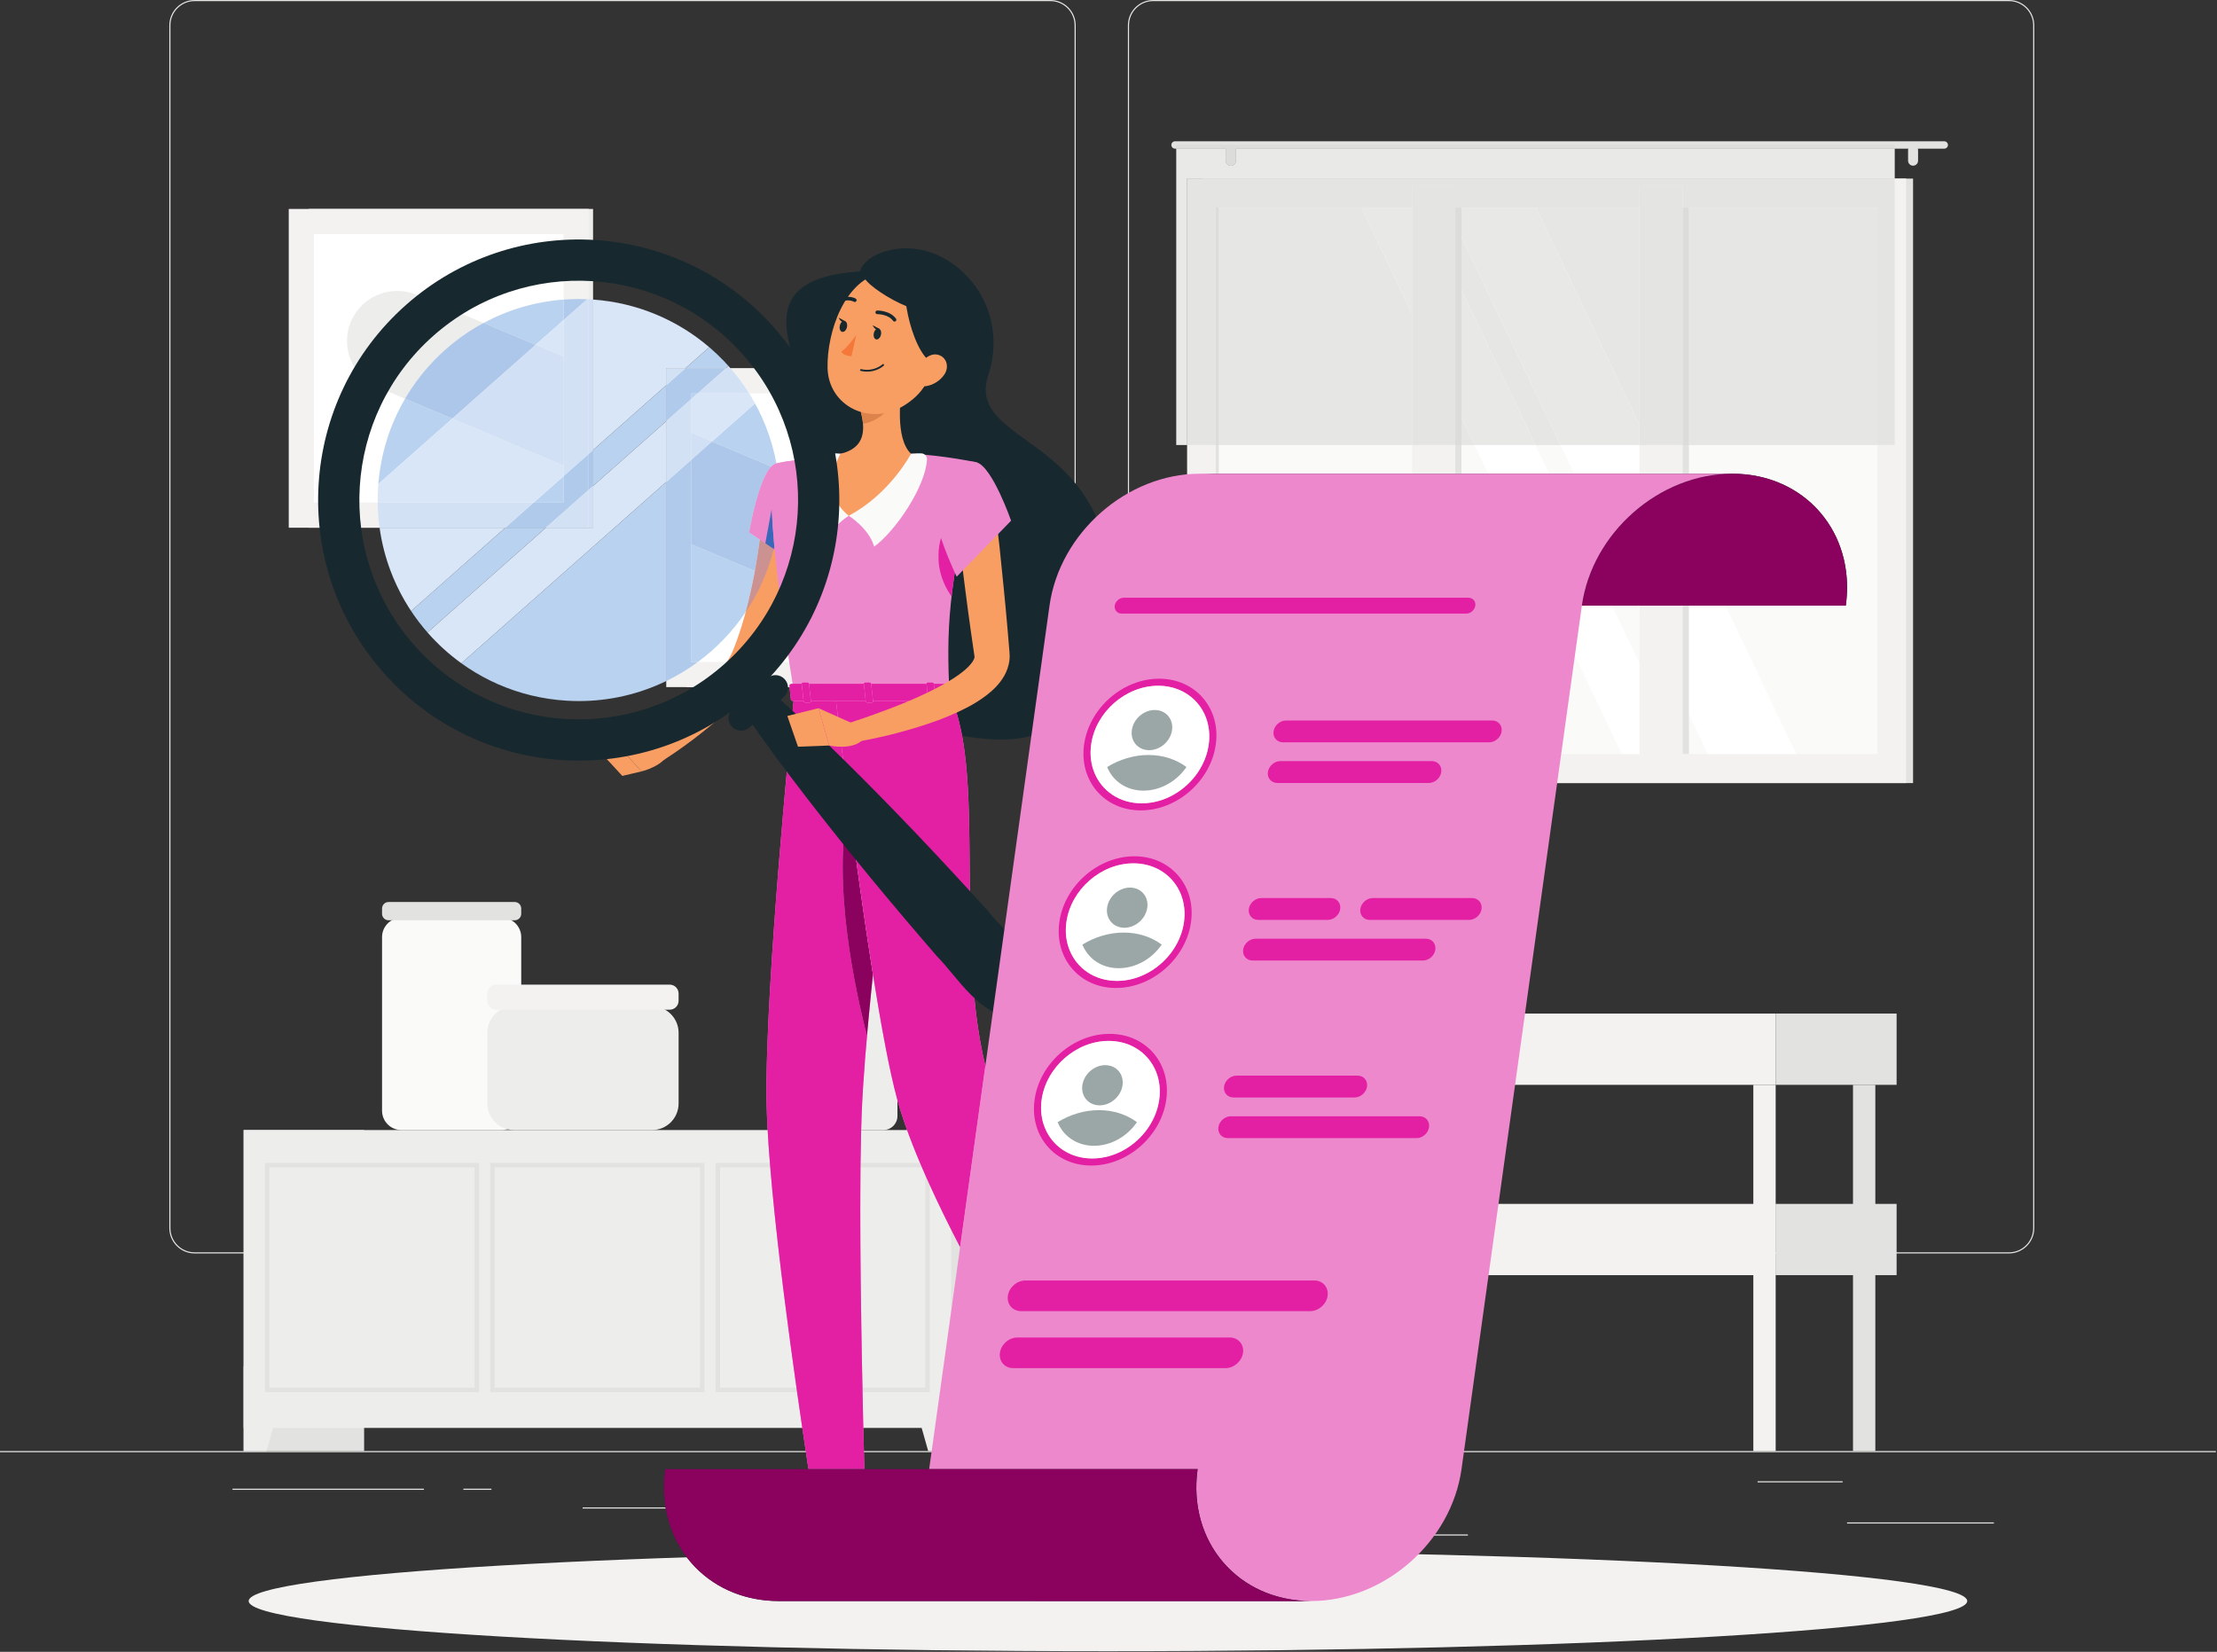 <svg width="667" height="497" viewBox="0 0 667 497" fill="none" xmlns="http://www.w3.org/2000/svg">
<rect x="0" y="0" width="667" height="497" fill="#333333" stroke="none"/>
<g clip-path="url(#clip0)">
<path d="M0 436.929H666.667V436.596H0V436.929Z" fill="#E7E8E5"/>
<path d="M555.705 458.057H599.868V458.39H555.705V458.057Z" fill="#E7E8E5"/>
<path d="M430.035 461.675H441.626V462.008H430.035V461.675Z" fill="#E7E8E5"/>
<path d="M528.781 445.676H554.371V446.009H528.781V445.676" fill="#E7E8E5"/>
<path d="M69.945 447.916H127.536V448.249H69.945V447.916Z" fill="#E7E8E5"/>
<path d="M139.408 447.916H147.852V448.249H139.408V447.916Z" fill="#E7E8E5"/>
<path d="M175.295 453.878H300.196V453.545H175.295V453.878Z" fill="#E7E8E5"/>
<path d="M58.554 0.334C54.541 0.334 51.277 3.599 51.277 7.611V369.52C51.277 373.533 54.541 376.797 58.554 376.797H316.019C320.03 376.797 323.295 373.533 323.295 369.52V7.611C323.295 3.599 320.03 0.334 316.019 0.334H58.554ZM316.019 377.13H58.554C54.358 377.13 50.943 373.717 50.943 369.52V7.611C50.943 3.416 54.358 0.001 58.554 0.001H316.019C320.214 0.001 323.629 3.416 323.629 7.611V369.52C323.629 373.717 320.214 377.13 316.019 377.13Z" fill="#E7E8E5"/>
<path d="M346.949 0.334C342.937 0.334 339.673 3.599 339.673 7.611V369.52C339.673 373.533 342.937 376.797 346.949 376.797H604.414C608.426 376.797 611.692 373.533 611.692 369.52V7.611C611.692 3.599 608.426 0.334 604.414 0.334H346.949ZM604.414 377.13H346.949C342.753 377.13 339.34 373.717 339.34 369.52V7.611C339.34 3.416 342.753 0.001 346.949 0.001H604.414C608.61 0.001 612.025 3.416 612.025 7.611V369.52C612.025 373.717 608.61 377.13 604.414 377.13Z" fill="#E7E8E5"/>
<path d="M73.299 436.594H109.549V340.005H73.299V436.594Z" fill="#E2E2E0"/>
<path d="M80.184 436.594H73.299V411.071H87.403L80.184 436.594" fill="#EDEDEB"/>
<path d="M280.137 436.594H316.387V340.005H280.137V436.594Z" fill="#E2E2E0"/>
<path d="M73.299 429.628H286.144V340.005H73.299V429.628Z" fill="#EDEDEB"/>
<path d="M279.258 436.594H286.143V411.071H272.039L279.258 436.594" fill="#EDEDEB"/>
<path d="M216.639 417.504H278.4V351.216H216.639V417.504ZM279.733 418.837H215.307V349.882H279.733V418.837Z" fill="#E2E2E0"/>
<path d="M148.841 417.504H210.601V351.216H148.841V417.504ZM211.934 418.837H147.508V349.882H211.934V418.837Z" fill="#E2E2E0"/>
<path d="M81.042 417.504H142.805V351.216H81.042V417.504ZM144.138 418.837H79.709V349.882H144.138V418.837Z" fill="#E2E2E0"/>
<path d="M361.951 235.611H575.559V53.732H361.951V235.611Z" fill="#E2E2E0"/>
<path d="M357.145 235.611H573.471V53.732H357.145V235.611Z" fill="#F3F2F1"/>
<path d="M365.773 226.883H564.841V62.461H365.773V226.883Z" fill="#FAFAF9"/>
<path d="M540.415 226.883L462.067 62.461H435.455L513.804 226.883H540.415" fill="white"/>
<path d="M506.261 226.883L427.911 62.461H409.586L487.935 226.883H506.261" fill="white"/>
<path d="M429.396 226.883H439.691V62.461H429.396V226.883Z" fill="#E2E2E0"/>
<path d="M497.822 226.883H508.117V62.461H497.822V226.883Z" fill="#E2E2E0"/>
<path d="M424.822 232.42H437.834V55.971H424.822V232.42Z" fill="#F3F2F1"/>
<path d="M493.246 232.42H506.259V55.971H493.246V232.42Z" fill="#F3F2F1"/>
<path d="M365.773 226.883H366.69V62.461H365.773V226.883Z" fill="#E2E2E0"/>
<path d="M353.522 42.507H584.943C585.554 42.507 586.055 43.008 586.055 43.62C586.055 44.232 585.554 44.733 584.943 44.733H353.522C352.91 44.733 352.41 44.232 352.41 43.62C352.41 43.008 352.91 42.507 353.522 42.507Z" fill="#E2E2E0"/>
<path d="M575.559 49.852C576.386 49.852 577.062 49.176 577.062 48.349V45.123C577.062 44.296 576.386 43.62 575.559 43.62C574.733 43.62 574.057 44.296 574.057 45.123V48.349C574.057 49.176 574.733 49.852 575.559 49.852Z" fill="#E2E2E0"/>
<path d="M370.304 49.852C371.131 49.852 371.807 49.176 371.807 48.349V45.123C371.807 44.296 371.131 43.62 370.304 43.62C369.477 43.62 368.803 44.296 368.803 45.123V48.349C368.803 49.176 369.477 49.852 370.304 49.852Z" fill="#E2E2E0"/>
<path d="M357.144 133.891H353.877V44.733H368.853C368.82 44.857 368.802 44.988 368.802 45.123V48.349C368.802 49.176 369.477 49.852 370.304 49.852C371.13 49.852 371.806 49.176 371.806 48.349V45.123C371.806 44.988 371.788 44.857 371.754 44.733H570.045V53.732H361.952H357.144V133.891" fill="#E9E9E7"/>
<path d="M570.046 133.891H564.842V62.461H506.261V55.971H493.247V62.461H437.834V55.971H424.822V62.461H365.774V133.891H357.145V53.732H361.953H570.046V133.891Z" fill="#E4E4E2"/>
<path d="M564.841 133.891H508.116V62.461H506.26H564.841V133.891ZM469.492 133.891H461.948L439.691 87.18V71.349L469.492 133.891ZM443.623 133.891H439.691V125.636L443.623 133.891ZM424.821 133.891H366.689V62.461H365.773V133.891V62.461H424.821H409.585L424.821 94.432V133.891V133.891ZM493.247 127.895L462.067 62.461H437.833H493.247V127.895Z" fill="#E6E6E4"/>
<path d="M493.247 133.891H469.493L439.691 71.349V62.461H437.834H462.067L493.247 127.895V133.891" fill="#E8E9E6"/>
<path d="M461.949 133.891H443.623L439.691 125.636V87.18L461.949 133.891ZM424.822 94.432L409.586 62.461H424.822V94.432Z" fill="#E8E9E6"/>
<path d="M439.691 133.891H437.834V62.461H439.691V71.349V87.18V125.636V133.891" fill="#DCDDDA"/>
<path d="M506.26 133.891H508.116V62.461H506.26V133.891Z" fill="#DCDDDA"/>
<path d="M437.834 133.891H424.822V55.971H437.834V62.461V133.891Z" fill="#E4E4E2"/>
<path d="M506.259 133.891H493.246V55.971H506.259V62.461V133.891Z" fill="#E4E4E2"/>
<path d="M365.773 133.891H366.69V62.461H365.773V133.891Z" fill="#DCDDDA"/>
<path d="M570.045 44.733H371.754C371.582 44.093 370.996 43.62 370.304 43.62H570.045V44.733ZM368.853 44.733H353.877V43.62H370.304C369.612 43.62 369.026 44.093 368.853 44.733" fill="#DCDDDA"/>
<path d="M370.304 49.852C369.477 49.852 368.803 49.176 368.803 48.349V45.123C368.803 44.988 368.82 44.857 368.853 44.733C369.027 44.093 369.612 43.62 370.304 43.62C370.996 43.62 371.583 44.093 371.755 44.733C371.788 44.857 371.807 44.988 371.807 45.123V48.349C371.807 49.176 371.131 49.852 370.304 49.852Z" fill="#DCDDDA"/>
<path d="M150.994 340.005H120.763C117.547 340.005 114.941 337.398 114.941 334.184V281.954C114.941 278.738 117.547 276.133 120.763 276.133H150.994C154.209 276.133 156.814 278.738 156.814 281.954V334.184C156.814 337.398 154.209 340.005 150.994 340.005Z" fill="#FAFAF9"/>
<path d="M154.861 276.888H116.896C115.816 276.888 114.941 276.012 114.941 274.933V273.352C114.941 272.273 115.816 271.397 116.896 271.397H154.861C155.94 271.397 156.814 272.273 156.814 273.352V274.933C156.814 276.012 155.94 276.888 154.861 276.888Z" fill="#E2E2E0"/>
<path d="M265.774 340.005H243.833C241.499 340.005 239.607 338.113 239.607 335.78V297.872C239.607 295.538 241.499 293.646 243.833 293.646H265.774C268.107 293.646 269.999 295.538 269.999 297.872V335.78C269.999 338.113 268.107 340.005 265.774 340.005Z" fill="#EDEDEB"/>
<path d="M268.581 294.195H241.026C240.242 294.195 239.607 293.56 239.607 292.776V291.629C239.607 290.845 240.242 290.211 241.026 290.211H268.581C269.363 290.211 269.999 290.845 269.999 291.629V292.776C269.999 293.56 269.363 294.195 268.581 294.195" fill="#E2E2E0"/>
<path d="M196.163 340.005H154.619C150.2 340.005 146.619 336.424 146.619 332.005V310.758C146.619 306.341 150.2 302.76 154.619 302.76H196.163C200.582 302.76 204.163 306.341 204.163 310.758V332.005C204.163 336.424 200.582 340.005 196.163 340.005Z" fill="#EDEDEB"/>
<path d="M201.478 303.796H149.304C147.822 303.796 146.619 302.593 146.619 301.111V298.939C146.619 297.455 147.822 296.252 149.304 296.252H201.478C202.96 296.252 204.163 297.455 204.163 298.939V301.111C204.163 302.593 202.96 303.796 201.478 303.796Z" fill="#F3F2F1"/>
<path d="M376.58 436.594H383.297V326.404H376.58V436.594Z" fill="#E2E2E0"/>
<path d="M570.609 326.404H534.223V304.96H570.609V326.404Z" fill="#E2E2E0"/>
<path d="M353.312 326.404H534.222V304.96H353.312V326.404Z" fill="#F3F2F1"/>
<path d="M570.609 383.666H534.223V362.223H570.609V383.666Z" fill="#E2E2E0"/>
<path d="M353.312 383.666H534.222V362.223H353.312V383.666Z" fill="#F3F2F1"/>
<path d="M557.488 436.594H564.206V326.404H557.488V436.594Z" fill="#E2E2E0"/>
<path d="M527.504 436.594H534.223V326.404H527.504V436.594Z" fill="#F3F2F1"/>
<path d="M353.312 436.594H360.03V326.404H353.312V436.594Z" fill="#F3F2F1"/>
<path d="M92.904 158.777H178.427V62.866H92.904V158.777Z" fill="#EDEDEB"/>
<path d="M86.873 158.777H177.095V62.866H86.873V158.777Z" fill="#F3F2F1"/>
<path d="M94.432 151.22H169.537V70.424H94.432V151.22Z" fill="white"/>
<path d="M119.531 87.529C113.615 87.529 107.995 91.001 105.569 96.758C102.354 104.392 105.983 113.285 113.635 116.5L169.544 140.028V107.29L125.33 88.693C123.435 87.904 121.463 87.529 119.531 87.529" fill="#EDEDEB"/>
<path d="M206.477 206.733H291.999V110.822H206.477V206.733Z" fill="#EDEDEB"/>
<path d="M200.447 206.733H290.669V110.822H200.447V206.733Z" fill="#F3F2F1"/>
<path d="M208.006 199.176H283.11V118.38H208.006V199.176Z" fill="white"/>
<path d="M254.012 149.619L208.008 130.26V163.769L242.041 178.081C249.874 181.371 258.978 177.657 262.268 169.825C265.558 162.012 261.844 152.909 254.012 149.619Z" fill="#EDEDEB"/>
<path d="M591.852 481.715C591.852 490.053 476.111 496.813 333.333 496.813C190.557 496.813 74.814 490.053 74.814 481.715C74.814 473.377 190.557 466.617 333.333 466.617C476.111 466.617 591.852 473.377 591.852 481.715Z" fill="#F3F2F1"/>
<path d="M258.762 81.673C260.041 76.064 274.041 70.731 286.041 78.953C298.041 87.176 301.219 101.285 297.374 112.663C290.93 131.731 324.551 131.027 332.334 163.176C338.482 188.567 332.781 224.388 298.481 222.44C246.121 219.465 250.641 168.287 248.341 141.397C246.041 114.508 217.483 84.392 258.762 81.673Z" fill="#17282F"/>
<path d="M241.462 153.476C241.241 157.367 240.784 160.933 240.274 164.629C239.753 168.293 239.065 171.931 238.273 175.559C237.462 179.183 236.604 182.807 235.46 186.381C234.376 189.965 233.09 193.523 231.572 197.019L230.396 199.632C230.23 200.029 229.913 200.609 229.661 201.099C229.393 201.605 229.106 202.051 228.828 202.525C227.692 204.349 226.442 205.907 225.177 207.393C222.645 210.359 219.942 212.952 217.181 215.428C211.592 220.317 205.834 224.717 199.64 228.708L196.074 224.107C198.586 221.675 201.141 219.168 203.613 216.663C206.108 214.172 208.525 211.616 210.838 209.028C213.165 206.457 215.38 203.817 217.309 201.169C218.266 199.847 219.128 198.497 219.81 197.231C219.96 196.92 220.144 196.599 220.27 196.301C220.4 195.98 220.514 195.772 220.673 195.333L221.569 192.987C223.886 186.683 225.529 179.98 226.872 173.211C227.553 169.823 228.037 166.384 228.55 162.956C229.045 159.556 229.436 156 229.736 152.741L241.462 153.476Z" fill="#F89E63"/>
<path d="M233.463 139.472C228.727 140.677 225.414 160.169 225.414 160.169L243.527 172.488C243.527 172.488 250.979 149.381 247.337 144.174C243.542 138.75 240.375 137.712 233.463 139.472Z" fill="#EE88CC"/>
<path d="M233.049 165.368L232.779 165.185C232.781 165.183 232.781 165.181 232.781 165.18L233.049 165.361C233.049 165.363 233.049 165.365 233.049 165.368" fill="#DC834C"/>
<path d="M233.049 165.361L232.781 165.18C232.844 164.932 232.904 164.685 232.963 164.436C232.991 164.74 233.02 165.049 233.049 165.361Z" fill="#E31FA3"/>
<path d="M198.24 222.44L186.037 224.388L192.993 232.097C192.993 232.097 200.188 230.453 201.448 225.845L198.24 222.44" fill="#F89E63"/>
<path d="M180.266 225.913L187.226 233.452L192.994 232.097L186.038 224.388L180.266 225.913Z" fill="#F89E63"/>
<path d="M259.089 467.537H247.597L246.83 440.924H258.322L259.089 467.537" fill="#F89E63"/>
<path d="M338.562 433.668L327.922 438.01L314.443 414.768L325.082 410.425L338.562 433.668" fill="#F89E63"/>
<path d="M325.92 436.416L337.02 429.821C337.422 429.58 337.917 429.666 338.208 430.027L344.69 438.057C345.364 438.89 345.092 440.217 344.152 440.754C340.242 442.988 338.242 443.869 333.361 446.769C330.358 448.553 323.298 454.668 319.152 457.132C315.096 459.542 312.348 455.628 313.853 454.23C320.606 447.964 323.322 441.745 324.629 438.005C324.865 437.33 325.329 436.766 325.92 436.416Z" fill="#17282F"/>
<path d="M247.203 466.206H260.114C260.583 466.206 260.964 466.532 261.031 466.99L262.502 477.206C262.655 478.265 261.743 479.268 260.659 479.249C256.158 479.172 253.99 478.908 248.311 478.908C244.818 478.908 237.594 479.271 232.77 479.271C228.052 479.271 227.69 474.501 229.698 474.069C238.703 472.132 242.248 469.461 245.282 466.913C245.83 466.453 246.515 466.206 247.203 466.206" fill="#17282F"/>
<path d="M233.464 139.472C233.464 139.472 227.989 141.4 238.956 208.832C257.476 208.832 276.617 208.832 285.629 208.832C284.847 189.836 284.824 178.123 293.903 139.139C293.903 139.139 284.124 137.011 274.084 136.527C266.229 136.149 259.795 135.897 252.889 136.528C243.787 137.359 233.464 139.472 233.464 139.472" fill="#EE88CC"/>
<path d="M286.281 179.424C285.001 177.677 282.668 173.824 282.388 168.73C281.921 160.237 285.828 155.624 290.054 154.57L290.268 155.597C288.281 165.305 287.028 172.89 286.281 179.424Z" fill="#E31FA3"/>
<path d="M255.346 155.176C255.346 155.176 261.41 158.916 262.999 164.472C269.582 159.649 278.532 146.22 278.888 138.187C278.931 137.209 278.1 136.419 277.122 136.403C275.208 136.375 274.083 136.527 274.083 136.527L255.346 155.176Z" fill="#FAFAF9"/>
<path d="M255.346 155.176C255.346 155.176 249.282 158.916 247.691 164.472C240.615 159.287 244.542 142.176 248.594 136.476C251.521 136.287 252.889 136.528 252.889 136.528L255.346 155.176Z" fill="#FAFAF9"/>
<path d="M271.983 112.662C270.646 119.482 269.311 131.977 274.083 136.526C274.083 136.526 267.779 148.62 255.346 155.176C245.891 147.62 252.889 136.528 252.889 136.528C260.494 134.712 260.297 129.07 258.973 123.772L271.983 112.662" fill="#F89E63"/>
<path d="M259.633 127.528C259.627 127.442 259.62 127.358 259.612 127.273C259.62 127.357 259.628 127.442 259.635 127.528H259.633ZM258.979 123.766V123.765L260.52 122.45L258.979 123.766" fill="#111D23"/>
<path d="M259.635 127.528C259.628 127.442 259.62 127.357 259.612 127.273C259.509 126.117 259.275 124.934 258.979 123.766L260.52 122.45L266.68 117.196C266.927 117.902 268.025 119.978 267.731 121.474C267.107 124.632 262.54 127.106 259.635 127.528" fill="#DC834C"/>
<path d="M283.417 101.709C280.263 112.671 279.163 117.377 272.282 121.835C261.933 128.537 249.159 122.268 248.973 110.585C248.806 100.071 253.99 83.912 265.85 81.908C277.535 79.932 286.569 90.749 283.417 101.709" fill="#F89E63"/>
<path d="M259.744 82.88C260.263 86.582 280.559 98.509 284.411 92.287C288.263 86.064 282.72 81.397 274.084 80.213C265.447 79.028 259.744 82.88 259.744 82.88" fill="#17282F"/>
<path d="M272.969 84.886C270.474 88.173 275.754 111.792 283.318 109.573C290.882 107.353 290.53 99.79 285.277 92.812C280.022 85.835 272.969 84.886 272.969 84.886" fill="#17282F"/>
<path d="M238.956 208.832C238.956 208.832 229.891 297.357 230.644 332.403C231.428 368.856 244.785 451.992 244.785 451.992H260.325C260.325 451.992 257.865 370.985 259.24 335.185C260.737 296.157 273.135 208.832 273.135 208.832H238.956" fill="#EE88CC"/>
<path d="M260.046 442.015H243.23C239.685 418.833 231.261 361.127 230.644 332.403C230.614 331 230.6 329.511 230.6 327.945C230.602 293.969 237.446 223.904 238.745 210.925H241.774L241.793 211.089C241.809 211.248 242.03 211.377 242.282 211.377H243.549C243.79 211.377 243.977 211.257 243.976 211.108C243.976 211.101 243.976 211.095 243.974 211.089L243.957 210.925H251.525C252.064 215.519 253.458 227.241 255.348 241.841C250.152 265.463 257.369 298.237 260.84 311.64C261.225 307.287 261.658 302.756 262.128 298.127C260.713 312.123 259.621 325.225 259.24 335.185C259.181 336.712 259.129 338.323 259.084 340.005C259.001 343.076 258.941 346.388 258.898 349.883C258.893 350.324 258.888 350.769 258.884 351.216C258.841 355.209 258.822 359.423 258.822 363.775C258.822 391.842 259.612 425.58 260.046 442.015" fill="#E31FA3"/>
<path d="M261.672 452.549H243.439L242.102 446.733L262.52 446.021L261.672 452.549" fill="#17282F"/>
<path d="M262.129 298.126C262.261 296.824 262.396 295.51 262.533 294.194C262.396 295.512 262.261 296.822 262.129 298.126Z" fill="#B6B8B6"/>
<path d="M262.531 294.195C262.566 293.86 262.601 293.525 262.635 293.189C262.637 293.192 262.635 293.189 262.637 293.192C262.601 293.527 262.566 293.861 262.531 294.195Z" fill="#ACAFAD"/>
<path d="M260.839 311.64C257.369 298.237 250.151 265.463 255.347 241.841C257.362 257.403 259.937 276.236 262.635 293.189C262.601 293.525 262.566 293.86 262.531 294.195C262.394 295.511 262.259 296.824 262.127 298.127C261.658 302.756 261.225 307.287 260.839 311.64Z" fill="#8A025D"/>
<path d="M251.281 208.832C251.281 208.832 261.855 300.865 269.839 330.412C279.319 365.49 317.825 425.344 317.825 425.344L332.333 419.42C332.333 419.42 307.467 351.273 300.22 332.792C284.751 293.349 297.992 234.571 285.629 208.832H251.281" fill="#EE88CC"/>
<path d="M288.855 375.223C285.653 369.057 282.541 362.752 279.733 356.573C279.281 355.579 278.836 354.585 278.4 353.597C274.856 345.567 271.893 337.829 270 331.003C269.945 330.804 269.892 330.609 269.839 330.412C267.599 322.121 265.153 308.911 262.797 294.195C262.743 293.859 262.691 293.527 262.636 293.189C259.937 276.236 257.363 257.403 255.348 241.841C253.459 227.241 252.064 215.519 251.525 210.925H260.468L260.485 211.089C260.503 211.248 260.724 211.377 260.976 211.377H262.241C262.484 211.377 262.671 211.257 262.669 211.108C262.669 211.101 262.669 211.095 262.668 211.089L262.651 210.925H279.317L279.335 211.089C279.352 211.248 279.573 211.377 279.825 211.377H281.091C281.332 211.377 281.52 211.257 281.519 211.108C281.519 211.101 281.519 211.095 281.517 211.089L281.5 210.925H286.551C296.235 234.957 287.368 283.283 296.452 320.707L288.855 375.223" fill="#E31FA3"/>
<path d="M334.317 419.496L316.317 426.844L312.09 421.968L332.874 412.369L334.317 419.496" fill="#17282F"/>
<path d="M217.847 199.877C190.557 224.029 148.847 221.486 124.694 194.196C100.536 166.898 103.079 125.189 130.37 101.036C157.667 76.877 199.377 79.421 223.535 106.718C247.689 134.009 245.145 175.717 217.847 199.877V199.877ZM122.148 91.746C89.725 120.441 86.709 169.994 115.405 202.418C144.101 234.841 193.646 237.862 226.069 209.168C258.493 180.472 261.522 130.92 232.826 98.496C204.131 66.073 154.57 63.05 122.148 91.746Z" fill="#17282F"/>
<path d="M174.166 210.935C172.927 210.935 171.68 210.896 170.426 210.82C141.175 209.036 118.05 186.737 114.197 158.777H114.202C115.463 167.905 118.78 176.433 123.69 183.843L152.011 158.777H164.232L128.62 190.296C131.641 193.753 135.056 196.861 138.807 199.556L200.447 145.003V204.909C192.468 208.776 183.539 210.935 174.166 210.935V210.935ZM178.427 146.215V135.399L200.447 115.911V126.727L178.427 146.215V146.215ZM219.794 110.821H219.79C219.59 110.593 219.39 110.367 219.188 110.14L218.418 110.821H206.478H206.198L213.382 104.463C203.895 96.349 191.815 91.089 178.427 90.132V90.129C195.048 91.316 209.65 99.131 219.794 110.821" fill="#B8D2EF"/>
<path d="M177.096 147.393V136.577L178.426 135.399V146.215L177.096 147.393ZM178.426 90.132C178.214 90.117 178.001 90.104 177.788 90.091C177.556 90.076 177.326 90.063 177.096 90.051V90.049C177.326 90.06 177.557 90.073 177.789 90.087C178.002 90.1 178.213 90.115 178.426 90.129V90.132Z" fill="#ADC7EB"/>
<path d="M164.231 158.777H152.01L160.55 151.22H169.537V143.267L177.095 136.577V147.393L164.231 158.777ZM114.201 158.777H114.196C113.854 156.3 113.664 153.776 113.635 151.22H113.638C113.669 153.776 113.859 156.3 114.201 158.777ZM169.537 96.329V90.141C171.027 90.029 172.534 89.973 174.05 89.973C175.061 89.973 176.075 89.999 177.095 90.049V90.051C176.949 90.044 176.801 90.037 176.653 90.032L169.537 96.329" fill="#B0CAEC"/>
<path d="M169.537 151.22H160.55L169.537 143.267V151.22ZM113.639 151.22H113.635C113.618 149.749 113.654 148.268 113.745 146.776C114.342 136.989 117.235 127.887 121.867 119.965L136.076 125.944L113.829 145.632C113.795 146.013 113.772 146.395 113.748 146.777C113.657 148.268 113.621 149.749 113.639 151.22V151.22ZM161.144 103.757L145.484 97.171C152.766 93.248 160.922 90.783 169.537 90.141V96.329L161.144 103.757Z" fill="#B8D2EF"/>
<path d="M136.076 125.944L121.867 119.965C127.501 110.328 135.705 102.437 145.484 97.171L161.144 103.757L136.076 125.944" fill="#ADC7EB"/>
<path d="M200.447 204.909V145.003L208.006 138.312V199.176H209.945C206.971 201.365 203.791 203.288 200.447 204.909ZM200.447 126.727V115.911L206.198 110.821H206.478H218.418L209.878 118.38H208.006V120.037L200.447 126.727ZM225.39 118.38H225.386C223.718 115.715 221.846 113.188 219.79 110.821H219.794C221.85 113.191 223.721 115.716 225.39 118.38Z" fill="#B0CAEC"/>
<path d="M209.945 199.176H208.006V138.312L208.009 138.31V163.769L227.142 171.814C227.055 172.281 226.966 172.746 226.873 173.21C226.143 176.888 225.326 180.546 224.359 184.132C220.449 189.952 215.561 195.041 209.945 199.176V199.176ZM232.055 140.378L214.174 132.853L227.141 121.377C226.585 120.36 225.999 119.361 225.386 118.38H225.39C229.369 124.729 232.194 131.85 233.593 139.438C233.55 139.45 233.507 139.461 233.465 139.472C232.979 139.596 232.509 139.91 232.055 140.378ZM208.006 120.037V118.38H209.878L208.006 120.037Z" fill="#B8D2EF"/>
<path d="M227.141 171.814L208.008 163.769V138.31L214.173 132.853L232.054 140.378C228.084 144.469 225.414 160.169 225.414 160.169L228.636 162.36C228.608 162.558 228.578 162.757 228.55 162.956C228.108 165.914 227.686 168.88 227.141 171.814" fill="#ADC7EB"/>
<path d="M224.359 184.132C225.326 180.547 226.143 176.888 226.873 173.211C226.966 172.747 227.055 172.281 227.142 171.815C227.687 168.88 228.109 165.915 228.551 162.956C228.579 162.757 228.609 162.559 228.637 162.36L230.255 163.461L230.253 163.471L232.781 165.185C231.063 172.061 228.178 178.445 224.359 184.132" fill="#CB9291"/>
<path d="M230.254 163.461L228.635 162.36L225.414 160.169C225.414 160.169 228.083 144.469 232.054 140.378C232.507 139.91 232.978 139.596 233.463 139.472C233.506 139.461 233.549 139.45 233.591 139.438C233.593 139.441 233.593 139.444 233.593 139.445C233.507 139.462 233.463 139.472 233.463 139.472C233.463 139.472 231.691 140.096 232.183 153.047L230.254 163.461" fill="#EE88CC"/>
<path d="M232.78 165.185L230.252 163.471L230.255 163.461L232.781 165.18C232.781 165.181 232.781 165.183 232.78 165.185" fill="#9E7982"/>
<path d="M232.781 165.18L230.254 163.461L232.183 153.047C232.298 156.104 232.541 159.848 232.962 164.436C232.903 164.685 232.843 164.932 232.781 165.18Z" fill="#3967BA"/>
<path d="M232.963 164.436C232.541 159.848 232.299 156.104 232.184 153.047C231.692 140.096 233.464 139.472 233.464 139.472C233.464 139.472 233.508 139.463 233.593 139.445C234.468 144.187 234.784 149.112 234.477 154.14C234.263 157.668 233.748 161.109 232.963 164.436" fill="#EE88CC"/>
<path d="M123.689 183.843C118.779 176.433 115.462 167.905 114.201 158.777H152.01L123.689 183.843ZM178.426 135.399V90.132C191.814 91.089 203.894 96.349 213.38 104.463L206.196 110.821H200.446V115.911L178.426 135.399Z" fill="#D9E6F7"/>
<path d="M177.096 136.577V90.05C177.326 90.062 177.556 90.076 177.788 90.091C178.001 90.104 178.214 90.117 178.426 90.132V135.398L177.096 136.577" fill="#D1E0F4"/>
<path d="M152.01 158.777H114.202C113.859 156.3 113.669 153.776 113.639 151.22H160.55L152.01 158.777V158.777ZM169.537 143.267V140.025L169.544 140.028V107.291L169.537 107.287V96.329L176.653 90.032C176.801 90.037 176.949 90.044 177.096 90.051V136.577L169.537 143.267" fill="#D3E1F5"/>
<path d="M160.551 151.22H113.639C113.622 149.749 113.658 148.268 113.749 146.777C113.772 146.395 113.795 146.013 113.829 145.632L136.076 125.944L169.537 140.025V143.267L160.551 151.22V151.22ZM169.537 107.287L161.144 103.757L169.537 96.329V107.287Z" fill="#D8E6F7"/>
<path d="M169.544 140.028L169.538 140.025L136.076 125.944L161.144 103.757L169.538 107.286L169.544 107.29V140.028Z" fill="#D1E0F4"/>
<path d="M200.447 115.911V110.821H206.198L200.447 115.911Z" fill="#D3E1F5"/>
<path d="M138.806 199.556C135.055 196.861 131.64 193.753 128.619 190.296L164.231 158.777H177.095H178.426V146.215L200.446 126.727V145.003L138.806 199.556V199.556ZM219.789 110.821H218.417L219.187 110.14C219.389 110.367 219.589 110.593 219.789 110.821Z" fill="#D9E6F7"/>
<path d="M178.426 158.777H177.096V147.393L178.426 146.215V158.777" fill="#D1E0F4"/>
<path d="M177.096 158.777H164.232L177.096 147.393V158.777Z" fill="#D3E1F5"/>
<path d="M200.447 145.002V126.726L208.006 120.037V138.312L200.447 145.002V145.002ZM225.386 118.38H209.878L218.418 110.821H219.79C221.846 113.188 223.718 115.714 225.386 118.38Z" fill="#D3E1F5"/>
<path d="M208.006 138.312V120.037L209.878 118.38H225.386C225.999 119.361 226.585 120.36 227.141 121.377L214.174 132.853L208.009 130.26V138.311L208.006 138.312" fill="#D8E6F7"/>
<path d="M208.008 138.311V130.26L214.173 132.853L208.008 138.311" fill="#D1E0F4"/>
<path d="M235.801 209.759L225.481 218.892C223.913 220.28 221.517 220.133 220.13 218.565C218.742 216.999 218.889 214.603 220.455 213.215L230.775 204.081C232.343 202.693 234.739 202.84 236.127 204.408C237.514 205.976 237.369 208.371 235.801 209.759Z" fill="#17282F"/>
<path d="M231.999 208.061C239.778 214.905 247.218 222.051 254.557 229.285C261.889 236.524 269.078 243.892 276.173 251.341C283.261 258.797 290.233 266.357 297.137 273.976C303.613 281.972 312.445 287.887 313.765 300.448C314.13 303.936 311.599 307.06 308.111 307.427C307.402 307.501 306.682 307.448 306.022 307.3C293.714 304.463 288.918 294.979 281.767 287.577C275.045 279.799 268.389 271.961 261.849 264.019C255.317 256.071 248.878 248.04 242.583 239.883C236.293 231.719 230.106 223.467 224.257 214.913C222.634 212.537 223.242 209.296 225.617 207.672C227.625 206.299 230.253 206.525 231.999 208.061Z" fill="#17282F"/>
<path d="M265.038 100.721C264.837 101.625 264.195 102.253 263.603 102.121C263.011 101.989 262.695 101.149 262.897 100.245C263.098 99.34 263.741 98.713 264.331 98.844C264.923 98.976 265.239 99.816 265.038 100.721" fill="#17282F"/>
<path d="M254.809 98.448C254.609 99.352 253.967 99.98 253.375 99.848C252.783 99.716 252.467 98.876 252.668 97.972C252.869 97.067 253.512 96.44 254.104 96.571C254.695 96.703 255.011 97.543 254.809 98.448" fill="#17282F"/>
<path d="M254.354 96.68L252.32 95.569C252.32 95.569 253.058 97.516 254.354 96.68Z" fill="#17282F"/>
<path d="M257.601 100.779C257.601 100.779 255.2 104.332 253.092 105.836C254.038 107.217 256.182 107.159 256.182 107.159L257.601 100.779" fill="#F57739"/>
<path d="M260.331 111.799C259.899 111.771 259.447 111.708 258.975 111.603C258.828 111.571 258.735 111.425 258.768 111.279C258.802 111.131 258.947 111.032 259.092 111.072C263.067 111.949 265.535 109.592 265.559 109.568L265.944 109.573L265.942 109.957C265.844 110.052 263.779 112.027 260.331 111.799" fill="#17282F"/>
<path d="M284.145 112.644C282.834 114.613 280.738 115.793 278.827 116.144C275.953 116.673 274.778 114.04 275.797 111.464C276.714 109.147 279.314 106.077 282.094 106.715C284.833 107.341 285.642 110.395 284.145 112.644Z" fill="#F89E63"/>
<path d="M269.297 96.727C269.08 96.797 268.832 96.724 268.689 96.528C267.209 94.492 263.965 94.513 263.933 94.515C263.633 94.519 263.385 94.279 263.381 93.977C263.376 93.679 263.613 93.429 263.917 93.425C264.073 93.423 267.761 93.4 269.57 95.888C269.746 96.132 269.693 96.472 269.449 96.649L269.297 96.727" fill="#17282F"/>
<path d="M252.682 90.956C252.496 90.944 252.322 90.837 252.231 90.66C252.095 90.392 252.202 90.064 252.47 89.928C255.152 88.562 257.347 89.792 257.438 89.844C257.699 89.995 257.788 90.328 257.639 90.588C257.488 90.848 257.158 90.936 256.895 90.789C256.808 90.739 255.094 89.813 252.964 90.898L252.682 90.956" fill="#17282F"/>
<path d="M325.101 438.306C323.44 438.294 321.212 438.487 320.77 439.12C320.713 439.199 320.661 439.318 320.75 439.532C320.917 439.928 321.157 440.154 321.485 440.221C322.261 440.394 323.585 439.671 325.101 438.306V438.306ZM321.51 440.777L321.374 440.754C320.865 440.649 320.486 440.309 320.249 439.741C320.069 439.313 320.19 438.997 320.324 438.808C321.164 437.605 325.314 437.759 325.785 437.78L326.028 437.954L325.962 438.247C324.897 439.277 322.933 440.941 321.51 440.777" fill="#EE88CC"/>
<path d="M322.41 435.164C322.163 435.136 321.947 435.196 321.75 435.349C321.473 435.563 321.487 435.733 321.531 435.857C321.798 436.616 323.87 437.553 325.255 437.744C324.638 436.829 323.469 435.364 322.491 435.177L322.41 435.164ZM325.355 438.3C323.937 438.136 321.413 437.161 321.018 436.039C320.933 435.8 320.874 435.337 321.418 434.918C321.762 434.652 322.158 434.563 322.594 434.642C324.233 434.954 325.937 437.792 326.007 437.912L326.011 438.184L325.779 438.322C325.654 438.325 325.511 438.317 325.355 438.3" fill="#EE88CC"/>
<path d="M240.842 465.836C240.631 465.836 240.458 465.868 240.334 465.935C240.222 465.997 240.166 466.087 240.154 466.23C240.119 466.599 240.222 466.883 240.466 467.102C241.164 467.73 243.054 467.839 245.602 467.416C244.024 466.659 241.93 465.836 240.842 465.836V465.836ZM242.89 468.215C241.747 468.215 240.694 468.037 240.102 467.506C239.727 467.169 239.562 466.724 239.61 466.182C239.64 465.857 239.8 465.606 240.072 465.459C241.483 464.682 246.062 467.027 246.579 467.296L246.723 467.575L246.506 467.804C245.531 467.997 244.155 468.215 242.89 468.215" fill="#EE88CC"/>
<path d="M243.715 463.151L243.552 463.159C243.053 463.209 243.023 463.408 243.011 463.473C242.884 464.254 244.723 466.205 246.119 467.051C245.985 466.149 245.603 464.294 244.655 463.505C244.369 463.266 244.06 463.151 243.715 463.151ZM246.453 467.809L246.34 467.785C244.972 467.166 242.261 464.687 242.475 463.385C242.525 463.077 242.743 462.693 243.496 462.617C244.051 462.559 244.561 462.718 245.004 463.088C246.448 464.29 246.713 467.384 246.724 467.515L246.609 467.76L246.453 467.809" fill="#EE88CC"/>
<path d="M264.582 98.953L262.547 97.844C262.547 97.844 263.284 99.789 264.582 98.953Z" fill="#17282F"/>
<path d="M286.328 206.093L287.522 210.271C287.685 210.595 287.301 210.925 286.761 210.925H238.725C238.305 210.925 237.955 210.719 237.929 210.455L237.508 206.277C237.478 205.988 237.844 205.743 238.304 205.743H285.568C285.916 205.743 286.224 205.884 286.328 206.093" fill="#EE88CC"/>
<path d="M286.761 210.925H281.499L280.933 205.743H285.567C285.915 205.743 286.223 205.884 286.327 206.093L287.522 210.271C287.547 210.321 287.559 210.372 287.559 210.421C287.561 210.691 287.217 210.925 286.761 210.925V210.925ZM279.317 210.925H262.65L262.083 205.743H278.749L279.317 210.925ZM260.467 210.925H243.957L243.39 205.743H259.901L260.467 210.925ZM241.774 210.925H238.725C238.305 210.925 237.955 210.719 237.929 210.455L237.507 206.277C237.506 206.265 237.506 206.255 237.506 206.243C237.507 205.968 237.861 205.743 238.303 205.743H241.207L241.774 210.925" fill="#E31FA3"/>
<path d="M279.825 211.377H281.091C281.343 211.377 281.535 211.248 281.517 211.089L280.924 205.661C280.907 205.503 280.685 205.372 280.433 205.372H279.168C278.916 205.372 278.724 205.503 278.741 205.661L279.335 211.089C279.352 211.248 279.573 211.377 279.825 211.377Z" fill="#EE88CC"/>
<path d="M281.091 211.377H279.826C279.574 211.377 279.352 211.248 279.335 211.089L278.742 205.661C278.74 205.655 278.74 205.649 278.74 205.643C278.739 205.492 278.926 205.372 279.168 205.372H280.434C280.686 205.372 280.907 205.503 280.924 205.661L281.518 211.089C281.519 211.095 281.519 211.101 281.519 211.108C281.52 211.257 281.332 211.377 281.091 211.377Z" fill="#E31FA3"/>
<path d="M242.282 211.377H243.549C243.801 211.377 243.993 211.248 243.974 211.089L243.381 205.661C243.364 205.503 243.144 205.372 242.892 205.372H241.625C241.373 205.372 241.181 205.503 241.198 205.661L241.793 211.089C241.809 211.248 242.03 211.377 242.282 211.377Z" fill="#EE88CC"/>
<path d="M243.55 211.377H242.283C242.031 211.377 241.81 211.248 241.794 211.089L241.199 205.661C241.199 205.655 241.199 205.649 241.199 205.643C241.198 205.492 241.385 205.372 241.626 205.372H242.893C243.145 205.372 243.365 205.503 243.382 205.661L243.975 211.089C243.977 211.095 243.977 211.101 243.977 211.108C243.978 211.257 243.791 211.377 243.55 211.377Z" fill="#E31FA3"/>
<path d="M260.976 211.377H262.241C262.493 211.377 262.685 211.248 262.668 211.089L262.074 205.661C262.057 205.503 261.836 205.372 261.584 205.372H260.318C260.066 205.372 259.874 205.503 259.892 205.661L260.485 211.089C260.502 211.248 260.724 211.377 260.976 211.377Z" fill="#EE88CC"/>
<path d="M262.241 211.377H260.976C260.724 211.377 260.503 211.248 260.485 211.089L259.892 205.661C259.891 205.655 259.891 205.649 259.891 205.643C259.891 205.492 260.077 205.372 260.319 205.372H261.584C261.836 205.372 262.057 205.503 262.075 205.661L262.668 211.089C262.669 211.095 262.669 211.101 262.669 211.108C262.671 211.257 262.484 211.377 262.241 211.377Z" fill="#E31FA3"/>
<path d="M257.585 218.147L246.25 213.081L249.481 224.312C249.481 224.312 256.677 225.945 259.809 222.337L257.585 218.147" fill="#F89E63"/>
<path d="M299.346 152.983C299.871 156.921 300.278 160.873 300.747 164.817L301.951 176.675C302.373 180.625 302.694 184.587 303.063 188.543L303.566 194.483L303.69 195.969C303.705 196.116 303.749 196.737 303.761 197.16C303.777 197.621 303.735 198.083 303.705 198.541C303.509 200.373 302.881 202.016 302.125 203.356C300.571 206.043 298.641 207.736 296.781 209.203C294.897 210.64 292.991 211.793 291.075 212.811C287.226 214.808 283.371 216.38 279.462 217.684C275.558 218.999 271.642 220.115 267.71 221.109C263.745 222.036 259.839 222.907 255.77 223.532L254.477 217.859C258.141 216.656 261.901 215.405 265.535 214.012C269.201 212.677 272.817 211.241 276.314 209.656C279.797 208.055 283.229 206.4 286.286 204.456C287.817 203.503 289.257 202.485 290.466 201.424C291.665 200.381 292.621 199.225 292.983 198.413C293.171 198.009 293.21 197.74 293.205 197.589L293.185 197.483C293.159 197.409 293.191 197.533 293.138 197.189L292.923 195.713L292.073 189.809C291.541 185.869 290.959 181.936 290.478 177.991L288.977 166.16C288.543 162.208 288.047 158.264 287.67 154.307L299.346 152.983" fill="#F89E63"/>
<path d="M293.903 139.139C298.581 140.56 304.195 156.661 304.195 156.661L287.834 173.509C287.834 173.509 279.439 156.192 281.403 150.147C283.45 143.853 288.567 137.516 293.903 139.139" fill="#EE88CC"/>
<path d="M236.873 215.413L240.086 224.669L249.48 224.312L246.249 213.081L236.873 215.413Z" fill="#F89E63"/>
<path d="M395.152 182.23C398.207 160.305 382.91 142.529 360.984 142.529H400.686H521.148C543.074 142.529 558.371 160.305 555.316 182.23H395.152Z" fill="#17282F"/>
<path d="M555.316 182.23H475.914C478.97 160.305 499.222 142.529 521.148 142.529H481.447H360.984H400.686H521.148C541.19 142.529 555.694 157.381 555.704 176.678C555.706 178.493 555.579 180.346 555.316 182.23" fill="#8A025D"/>
<path d="M360.985 142.529H521.149C499.222 142.529 478.97 160.305 475.914 182.231L439.709 442.015C436.653 463.94 416.401 481.715 394.476 481.715H313.713C291.786 481.715 276.489 463.94 279.545 442.015L315.75 182.231C318.806 160.305 339.058 142.529 360.985 142.529" fill="#EE88CC"/>
<path d="M360.309 442.015C357.253 463.94 372.551 481.715 394.477 481.715H354.775H234.313C212.387 481.715 197.089 463.94 200.145 442.015H360.309" fill="#17282F"/>
<path d="M394.475 481.715H234.311C214.27 481.715 199.766 466.864 199.754 447.566C199.754 445.752 199.881 443.899 200.143 442.015H360.307C360.045 443.899 359.918 445.752 359.918 447.566C359.93 466.864 374.434 481.715 394.475 481.715" fill="#8A025D"/>
<path d="M448.023 223.347H385.987C384.181 223.347 382.909 221.869 383.161 220.061C383.413 218.255 385.097 216.777 386.903 216.777H448.939C450.746 216.777 452.019 218.255 451.767 220.061C451.515 221.869 449.831 223.347 448.023 223.347" fill="#E31FA3"/>
<path d="M429.868 235.576H384.284C382.476 235.576 381.204 234.097 381.456 232.291C381.708 230.484 383.392 229.005 385.198 229.005H430.784C432.59 229.005 433.862 230.484 433.61 232.291C433.36 234.097 431.674 235.576 429.868 235.576" fill="#E31FA3"/>
<path d="M343.204 243.828C332.263 243.828 324.63 234.959 326.155 224.017C327.679 213.076 337.784 204.207 348.726 204.207C359.667 204.207 367.302 213.076 365.776 224.017C364.251 234.959 354.146 243.828 343.204 243.828V243.828ZM348.431 206.328C338.66 206.328 329.639 214.245 328.278 224.016C327.852 227.071 328.227 229.939 329.24 232.441C331.456 237.955 336.776 241.704 343.5 241.704C350.224 241.704 356.59 237.955 360.342 232.441C362.054 229.939 363.228 227.071 363.654 224.016C365.015 214.245 358.202 206.328 348.431 206.328" fill="#E31FA3"/>
<path d="M328.278 224.016C327.853 227.071 328.228 229.939 329.241 232.441C331.457 237.955 336.777 241.704 343.501 241.704C350.225 241.704 356.59 237.955 360.342 232.441C362.054 229.939 363.229 227.071 363.654 224.016C365.016 214.245 358.202 206.328 348.432 206.328C338.661 206.328 329.64 214.245 328.278 224.016" fill="white"/>
<path d="M344.032 237.881C338.873 237.881 334.792 235.005 333.092 230.775C336.826 228.492 341.112 227.16 345.526 227.16C349.941 227.16 353.856 228.492 356.954 230.775C354.076 235.005 349.192 237.881 344.032 237.881Z" fill="#9BA6A6"/>
<path d="M345.728 225.713C342.389 225.713 340.06 223.007 340.526 219.668C340.99 216.329 344.074 213.623 347.413 213.623C350.752 213.623 353.081 216.329 352.616 219.668C352.15 223.007 349.066 225.713 345.728 225.713" fill="#9BA6A6"/>
<path d="M399.47 276.776H378.542C376.735 276.776 375.463 275.297 375.715 273.491C375.967 271.684 377.651 270.205 379.458 270.205H400.386C402.193 270.205 403.466 271.684 403.214 273.491C402.962 275.297 401.278 276.776 399.47 276.776" fill="#E31FA3"/>
<path d="M441.992 276.776H412.098C410.291 276.776 409.019 275.297 409.27 273.491C409.522 271.684 411.207 270.205 413.014 270.205H442.908C444.715 270.205 445.987 271.684 445.735 273.491C445.483 275.297 443.799 276.776 441.992 276.776" fill="#E31FA3"/>
<path d="M428.085 289.005H376.838C375.031 289.005 373.759 287.526 374.01 285.72C374.262 283.912 375.946 282.434 377.754 282.434H429.001C430.807 282.434 432.081 283.912 431.829 285.72C431.577 287.526 429.891 289.005 428.085 289.005Z" fill="#E31FA3"/>
<path d="M335.757 297.257C324.816 297.257 317.182 288.388 318.708 277.447C320.232 266.505 330.338 257.636 341.278 257.636C352.221 257.636 359.854 266.505 358.329 277.447C356.804 288.388 346.698 297.257 335.757 297.257V297.257ZM340.984 259.756C331.213 259.756 322.192 267.673 320.83 277.444C320.405 280.499 320.78 283.367 321.794 285.869C324.009 291.383 329.329 295.132 336.053 295.132C342.777 295.132 349.142 291.383 352.894 285.869C354.606 283.367 355.781 280.499 356.206 277.444C357.569 267.673 350.754 259.756 340.984 259.756Z" fill="#E31FA3"/>
<path d="M320.831 277.444C320.406 280.498 320.78 283.367 321.795 285.869C324.01 291.383 329.33 295.132 336.054 295.132C342.778 295.132 349.143 291.383 352.895 285.869C354.607 283.367 355.782 280.498 356.207 277.444C357.57 267.673 350.755 259.756 340.984 259.756C331.214 259.756 322.192 267.673 320.831 277.444Z" fill="white"/>
<path d="M336.586 291.311C331.426 291.311 327.345 288.433 325.645 284.204C329.381 281.921 333.666 280.589 338.081 280.589C342.494 280.589 346.409 281.921 349.507 284.204C346.629 288.433 341.745 291.311 336.586 291.311Z" fill="#9BA6A6"/>
<path d="M338.28 279.141C334.942 279.141 332.612 276.435 333.079 273.096C333.544 269.757 336.628 267.052 339.967 267.052C343.304 267.052 345.635 269.757 345.168 273.096C344.703 276.435 341.62 279.141 338.28 279.141Z" fill="#9BA6A6"/>
<path d="M407.533 330.205H371.095C369.288 330.205 368.016 328.727 368.268 326.92C368.52 325.113 370.204 323.635 372.011 323.635H408.45C410.256 323.635 411.528 325.113 411.278 326.92C411.026 328.727 409.341 330.205 407.533 330.205" fill="#E31FA3"/>
<path d="M426.196 342.433H369.39C367.583 342.433 366.311 340.955 366.563 339.148C366.815 337.341 368.499 335.863 370.306 335.863H427.111C428.919 335.863 430.191 337.341 429.939 339.148C429.687 340.955 428.003 342.433 426.196 342.433Z" fill="#E31FA3"/>
<path d="M394.176 394.489H307.188C304.653 394.489 302.869 392.417 303.222 389.883C303.576 387.349 305.937 385.276 308.472 385.276H395.46C397.994 385.276 399.778 387.349 399.425 389.883C399.072 392.417 396.709 394.489 394.176 394.489Z" fill="#E31FA3"/>
<path d="M368.718 411.637H304.798C302.264 411.637 300.48 409.564 300.834 407.03C301.187 404.497 303.548 402.424 306.082 402.424H370.002C372.535 402.424 374.32 404.497 373.967 407.03C373.614 409.564 371.252 411.637 368.718 411.637Z" fill="#E31FA3"/>
<path d="M441.141 184.613H337.429C336.119 184.613 335.196 183.541 335.379 182.231C335.561 180.92 336.783 179.848 338.093 179.848H441.805C443.116 179.848 444.039 180.92 443.856 182.231C443.673 183.541 442.452 184.613 441.141 184.613Z" fill="#E31FA3"/>
<path d="M328.31 350.685C317.368 350.685 309.735 341.816 311.26 330.875C312.786 319.933 322.891 311.064 333.832 311.064C344.774 311.064 352.407 319.933 350.882 330.875C349.356 341.816 339.251 350.685 328.31 350.685ZM333.536 313.185C323.767 313.185 314.746 321.103 313.384 330.873C312.958 333.928 313.332 336.796 314.347 339.299C316.562 344.812 321.882 348.561 328.607 348.561C335.331 348.561 341.696 344.812 345.448 339.299C347.159 336.796 348.334 333.928 348.759 330.873C350.122 321.103 343.307 313.185 333.536 313.185" fill="#E31FA3"/>
<path d="M313.384 330.873C312.958 333.928 313.333 336.796 314.347 339.299C316.562 344.812 321.882 348.561 328.607 348.561C335.331 348.561 341.697 344.812 345.449 339.299C347.159 336.796 348.334 333.928 348.759 330.873C350.122 321.103 343.307 313.185 333.537 313.185C323.767 313.185 314.746 321.103 313.384 330.873" fill="white"/>
<path d="M329.141 344.74C323.982 344.74 319.899 341.863 318.199 337.633C321.935 335.351 326.221 334.017 330.635 334.017C335.05 334.017 338.963 335.351 342.062 337.633C339.183 341.863 334.301 344.74 329.141 344.74Z" fill="#9BA6A6"/>
<path d="M330.836 332.571C327.497 332.571 325.168 329.864 325.633 326.525C326.099 323.187 329.183 320.48 332.521 320.48C335.86 320.48 338.189 323.187 337.723 326.525C337.259 329.864 334.175 332.571 330.836 332.571Z" fill="#9BA6A6"/>
</g>
<defs>
<clipPath id="clip0">
<rect width="666.667" height="496.813" fill="white"/>
</clipPath>
</defs>
</svg>
